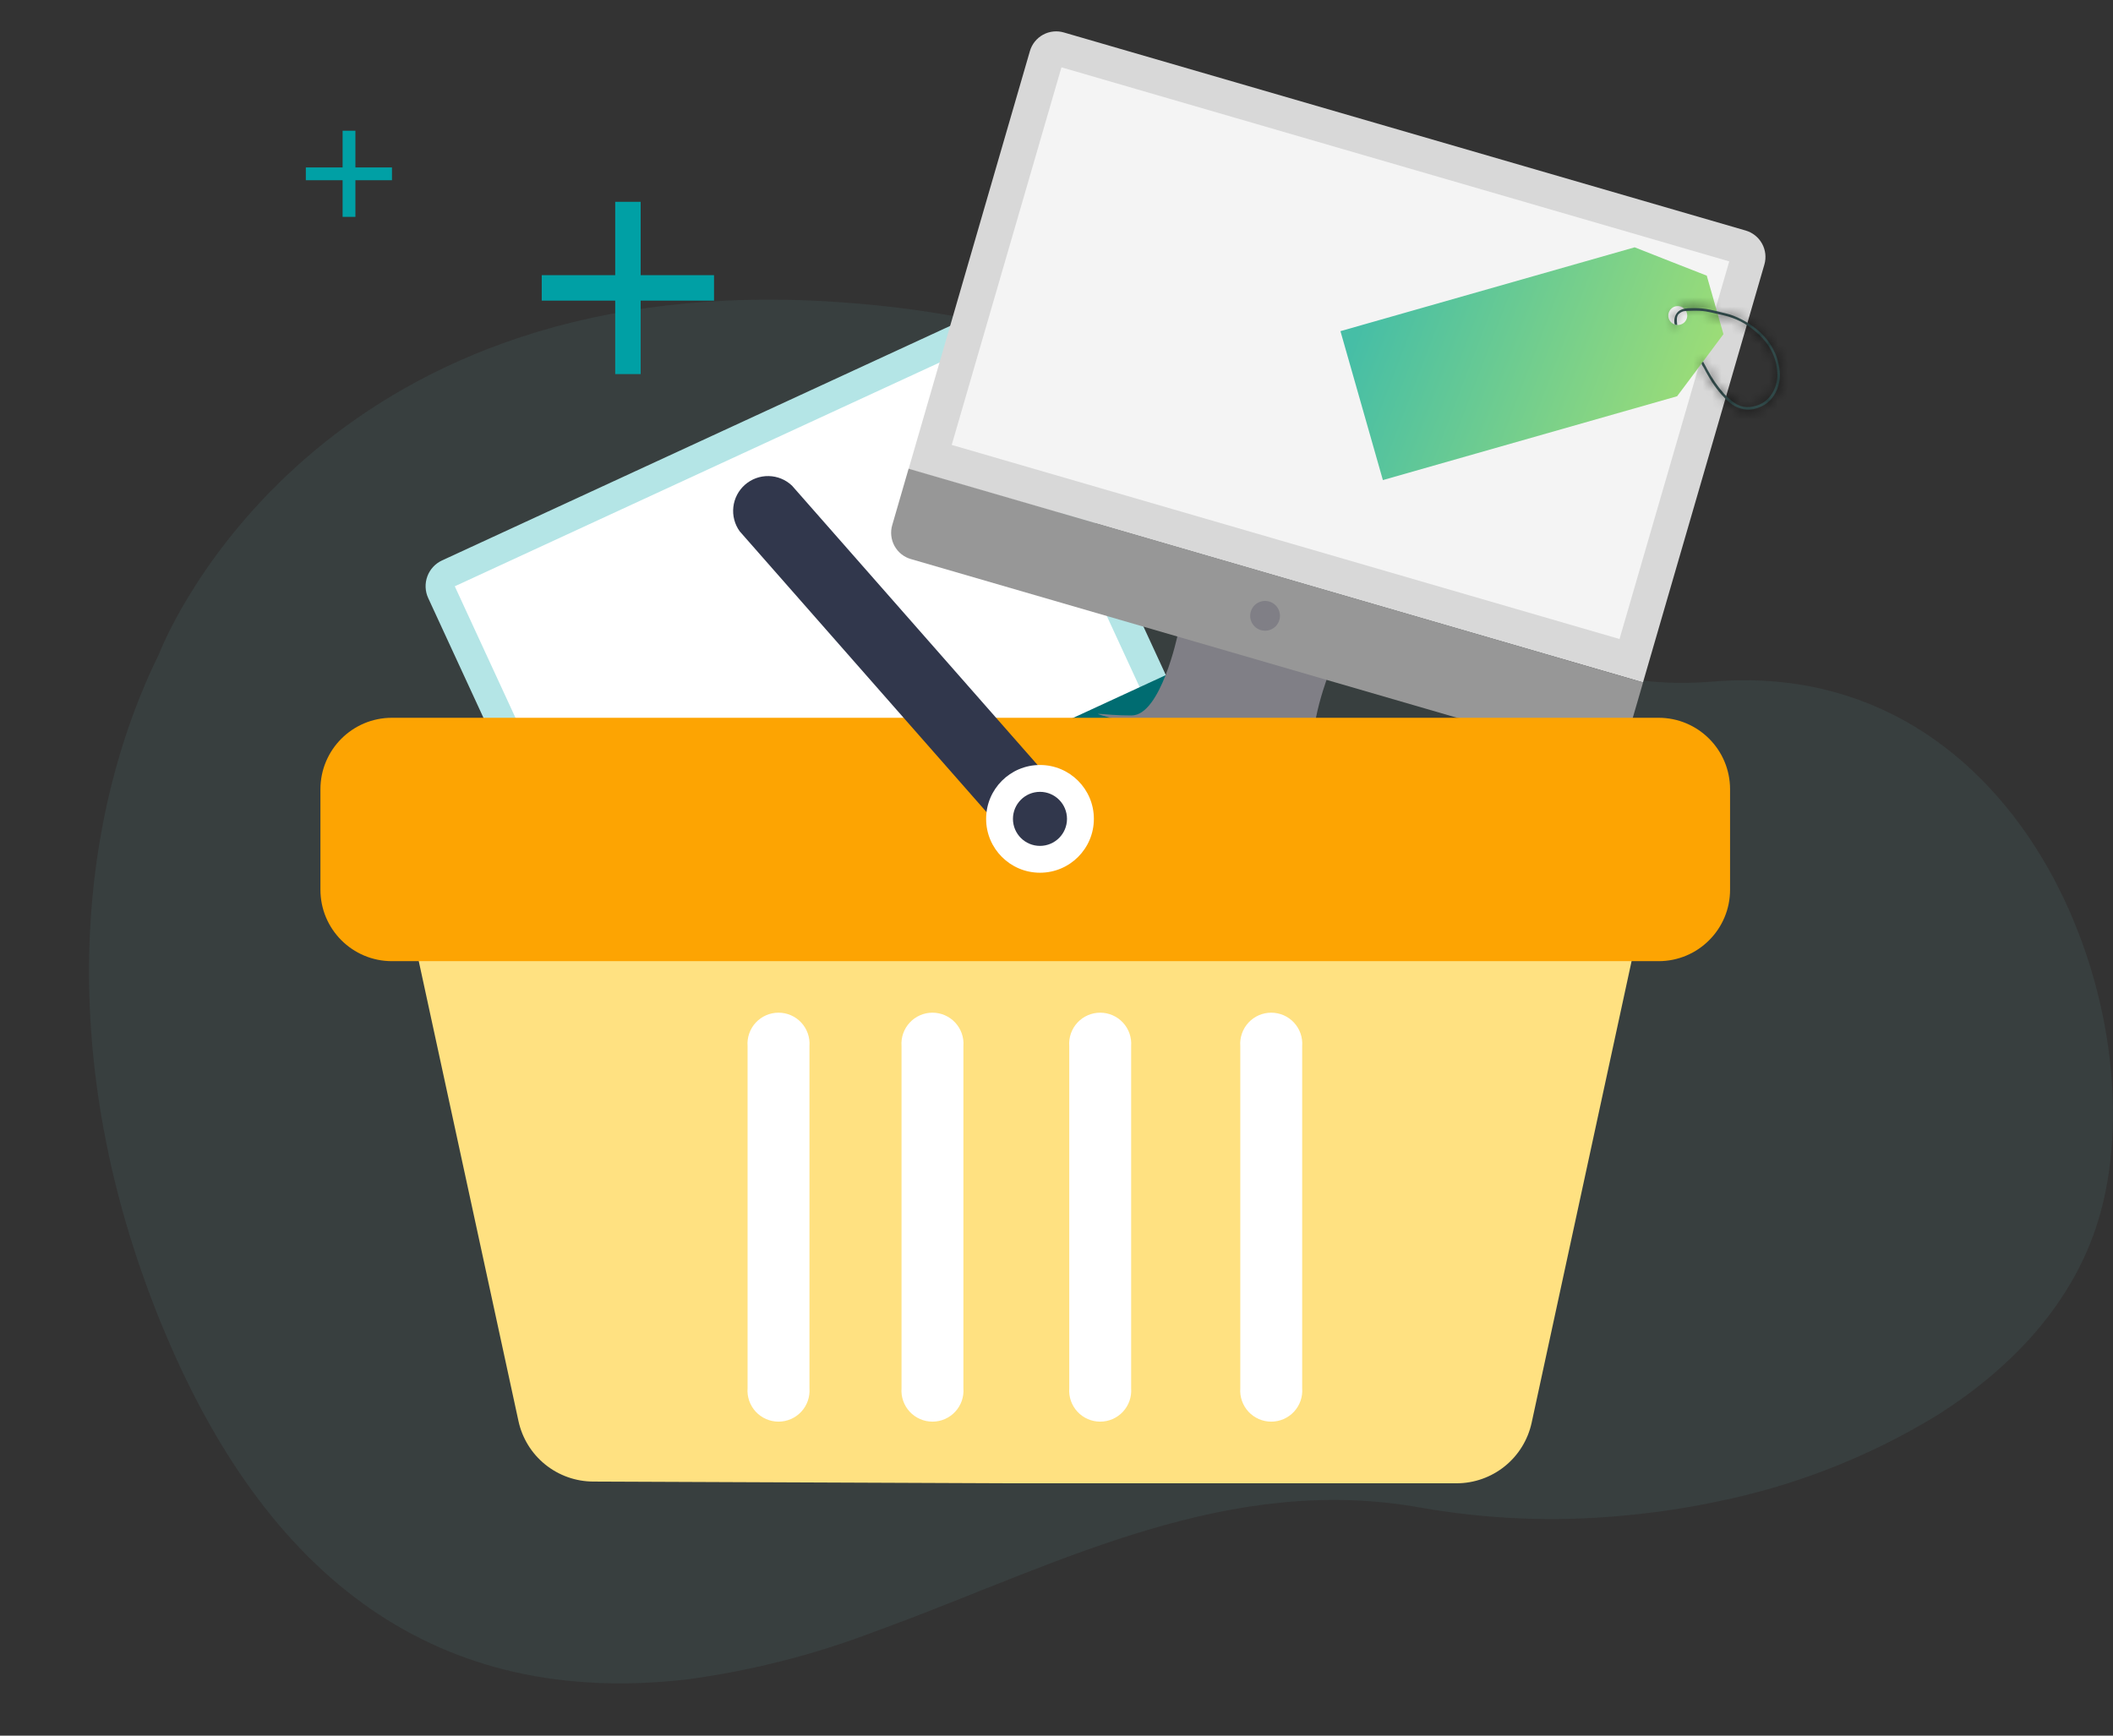<?xml version="1.0" encoding="UTF-8"?> <svg xmlns="http://www.w3.org/2000/svg" width="224" height="184" viewBox="0 0 224 184" fill="none"><rect x="0" y="0" width="224" height="184" fill="#333333" stroke="none"/> <g clip-path="url(#clip0_3999_3072)"> <g clip-path="url(#clip1_3999_3072)"> <path opacity="0.1" d="M222.392 129.521C219.762 138.006 213.53 144.879 205.309 150.064C198.038 154.5 190.039 157.612 181.682 159.257C178.819 159.852 175.927 160.296 173.017 160.586C171.999 160.699 170.971 160.775 169.934 160.85C163.5 161.29 157.036 160.952 150.682 159.841C130.27 156.155 112.546 165.611 94.434 172.343L92.822 172.937C86.384 175.409 79.679 177.12 72.844 178.037C46.587 181.073 28.202 167.723 16.964 140.005C5.81 112.512 8.13 87.038 16.907 69.219C16.907 69.219 31.153 31.582 81.895 31.77C84.346 31.77 86.886 31.871 89.513 32.072C93.726 32.373 97.919 32.911 102.071 33.684C111.89 35.446 121.307 38.976 129.865 44.102C130.688 44.592 131.49 45.092 132.269 45.601C151.446 58.037 159.743 74.055 181.616 72.254C214.972 69.511 229.039 108.157 222.392 129.521Z" fill="#6CAAAF"></path> <path d="M46.865 59.411L102.76 33.613C103.484 33.279 104.312 33.246 105.06 33.522C105.809 33.797 106.418 34.359 106.752 35.084L124.275 73.05L62.917 101.369L45.394 63.403C45.06 62.679 45.027 61.851 45.303 61.102C45.578 60.354 46.14 59.745 46.865 59.411Z" fill="#B4E5E6"></path> <path d="M103.997 36.406L48.211 62.154L65.054 98.647L120.84 72.9L103.997 36.406Z" fill="white"></path> <path d="M126.584 70.188L127.491 72.153C127.824 72.877 127.856 73.704 127.58 74.453C127.305 75.201 126.743 75.81 126.02 76.145L64.149 104.702C63.425 105.035 62.597 105.067 61.849 104.791C61.101 104.516 60.492 103.954 60.157 103.231L59.25 101.266L126.584 70.188Z" fill="#006C71"></path> <path d="M155.438 105.461H72.438V150.961H155.438V105.461Z" fill="white"></path> <path d="M141.981 83.155L130.043 79.688L129.658 79.572L117.72 76.105C114.981 75.311 116.876 75.86 119.967 75.847C123.058 75.835 124.842 67.322 124.842 67.322C124.922 67.038 131.497 69.291 132.742 69.724C134.012 70.023 140.765 71.639 140.682 71.927C140.682 71.927 137.63 80.065 140.236 81.719C142.841 83.372 144.73 83.952 141.981 83.155Z" fill="#807F86"></path> <path d="M187.043 28.043L174.174 72.344L96.32 49.724L109.179 5.419C109.286 5.051 109.464 4.708 109.704 4.409C109.943 4.11 110.24 3.862 110.576 3.679C110.912 3.495 111.282 3.38 111.663 3.34C112.044 3.3 112.429 3.336 112.796 3.446L185.064 24.441C185.803 24.657 186.427 25.158 186.798 25.833C187.169 26.508 187.257 27.303 187.043 28.043Z" fill="#D8D8D8"></path> <path d="M174.184 72.343L172.451 78.295C172.345 78.662 172.167 79.004 171.929 79.302C171.69 79.6 171.395 79.847 171.061 80.031C170.726 80.215 170.359 80.331 169.979 80.373C169.6 80.415 169.216 80.381 168.85 80.275L96.583 59.274C96.212 59.17 95.866 58.993 95.564 58.753C95.262 58.513 95.012 58.216 94.826 57.878C94.641 57.54 94.525 57.169 94.485 56.785C94.444 56.402 94.481 56.015 94.592 55.646L96.32 49.691L174.184 72.343Z" fill="#979797"></path> <path d="M183.32 27.712L112.525 7.137L100.891 47.167L171.686 67.743L183.32 27.712Z" fill="#F4F4F4"></path> <path d="M133.523 66.751C134.332 67.075 135.251 66.682 135.575 65.873C135.9 65.064 135.507 64.145 134.698 63.821C133.888 63.496 132.97 63.889 132.645 64.699C132.321 65.508 132.714 66.427 133.523 66.751Z" fill="#807F86"></path> <path d="M165.141 91.874L110.043 91.578V91.375L52.209 91.689C51 91.698 49.808 91.975 48.72 92.503C47.631 93.03 46.675 93.793 45.919 94.737C45.162 95.68 44.626 96.781 44.349 97.958C44.072 99.135 44.061 100.359 44.317 101.541L54.963 150.651C55.356 152.467 56.358 154.094 57.805 155.261C59.251 156.427 61.053 157.064 62.911 157.064L107.27 157.249H154.421C156.278 157.245 158.079 156.608 159.524 155.441C160.969 154.275 161.973 152.65 162.369 150.835L172.997 101.744C173.255 100.564 173.247 99.341 172.973 98.165C172.7 96.988 172.167 95.887 171.415 94.942C170.663 93.996 169.709 93.231 168.624 92.7C167.539 92.169 166.349 91.887 165.141 91.874ZM85.811 147.176C85.845 147.627 85.786 148.081 85.636 148.508C85.487 148.936 85.251 149.328 84.943 149.66C84.635 149.992 84.261 150.257 83.846 150.438C83.431 150.619 82.984 150.712 82.531 150.712C82.078 150.712 81.63 150.619 81.215 150.438C80.8 150.257 80.427 149.992 80.119 149.66C79.811 149.328 79.575 148.936 79.425 148.508C79.276 148.081 79.216 147.627 79.25 147.176V110.893C79.216 110.442 79.276 109.988 79.425 109.561C79.575 109.133 79.811 108.741 80.119 108.409C80.427 108.077 80.8 107.812 81.215 107.631C81.63 107.45 82.078 107.357 82.531 107.357C82.984 107.357 83.431 107.45 83.846 107.631C84.261 107.812 84.635 108.077 84.943 108.409C85.251 108.741 85.487 109.133 85.636 109.561C85.786 109.988 85.845 110.442 85.811 110.893V147.176ZM102.132 147.176C102.166 147.627 102.106 148.081 101.957 148.508C101.807 148.936 101.571 149.328 101.263 149.66C100.955 149.992 100.582 150.257 100.167 150.438C99.752 150.619 99.304 150.712 98.851 150.712C98.398 150.712 97.951 150.619 97.536 150.438C97.121 150.257 96.747 149.992 96.439 149.66C96.131 149.328 95.895 148.936 95.746 148.508C95.596 148.081 95.537 147.627 95.571 147.176V110.893C95.537 110.442 95.596 109.988 95.746 109.561C95.895 109.133 96.131 108.741 96.439 108.409C96.747 108.077 97.121 107.812 97.536 107.631C97.951 107.45 98.398 107.357 98.851 107.357C99.304 107.357 99.752 107.45 100.167 107.631C100.582 107.812 100.955 108.077 101.263 108.409C101.571 108.741 101.807 109.133 101.957 109.561C102.106 109.988 102.166 110.442 102.132 110.893V147.176ZM119.913 147.176C119.947 147.627 119.887 148.081 119.738 148.508C119.588 148.936 119.352 149.328 119.044 149.66C118.736 149.992 118.363 150.257 117.948 150.438C117.533 150.619 117.085 150.712 116.632 150.712C116.179 150.712 115.731 150.619 115.316 150.438C114.901 150.257 114.528 149.992 114.22 149.66C113.912 149.328 113.676 148.936 113.527 148.508C113.377 148.081 113.317 147.627 113.351 147.176V110.893C113.317 110.442 113.377 109.988 113.527 109.561C113.676 109.133 113.912 108.741 114.22 108.409C114.528 108.077 114.901 107.812 115.316 107.631C115.731 107.45 116.179 107.357 116.632 107.357C117.085 107.357 117.533 107.45 117.948 107.631C118.363 107.812 118.736 108.077 119.044 108.409C119.352 108.741 119.588 109.133 119.738 109.561C119.887 109.988 119.947 110.442 119.913 110.893V147.176ZM138.045 147.176C138.079 147.627 138.019 148.081 137.87 148.508C137.72 148.936 137.484 149.328 137.176 149.66C136.868 149.992 136.495 150.257 136.08 150.438C135.665 150.619 135.217 150.712 134.764 150.712C134.311 150.712 133.863 150.619 133.448 150.438C133.033 150.257 132.66 149.992 132.352 149.66C132.044 149.328 131.808 148.936 131.659 148.508C131.509 148.081 131.449 147.627 131.483 147.176V110.893C131.449 110.442 131.509 109.988 131.659 109.561C131.808 109.133 132.044 108.741 132.352 108.409C132.66 108.077 133.033 107.812 133.448 107.631C133.863 107.45 134.311 107.357 134.764 107.357C135.217 107.357 135.665 107.45 136.08 107.631C136.495 107.812 136.868 108.077 137.176 108.409C137.484 108.741 137.72 109.133 137.87 109.561C138.019 109.988 138.079 110.442 138.045 110.893V147.176Z" fill="#FFE181"></path> <path d="M175.827 76.094H41.547C37.362 76.094 33.969 79.487 33.969 83.672V94.318C33.969 98.504 37.362 101.896 41.547 101.896H175.827C180.013 101.896 183.405 98.504 183.405 94.318V83.672C183.405 79.487 180.013 76.094 175.827 76.094Z" fill="#FDA402"></path> <path d="M83.964 51.488L110.709 81.911C111.082 82.266 111.376 82.694 111.574 83.168C111.771 83.643 111.867 84.154 111.856 84.668C111.845 85.182 111.727 85.688 111.51 86.154C111.292 86.62 110.979 87.035 110.592 87.373C110.205 87.711 109.751 87.965 109.261 88.118C108.77 88.271 108.252 88.32 107.742 88.262C107.231 88.203 106.738 88.039 106.294 87.779C105.85 87.52 105.465 87.171 105.164 86.754L78.419 56.33C77.879 55.583 77.638 54.662 77.743 53.746C77.847 52.831 78.29 51.987 78.984 51.381C79.678 50.775 80.573 50.45 81.495 50.47C82.416 50.489 83.297 50.852 83.964 51.488Z" fill="#31374C"></path> <path d="M110.25 92.52C113.405 92.52 115.962 89.963 115.962 86.809C115.962 83.655 113.405 81.098 110.25 81.098C107.096 81.098 104.539 83.655 104.539 86.809C104.539 89.963 107.096 92.52 110.25 92.52Z" fill="white"></path> <path d="M110.248 89.675C111.83 89.675 113.113 88.392 113.113 86.81C113.113 85.228 111.83 83.945 110.248 83.945C108.666 83.945 107.383 85.228 107.383 86.81C107.383 88.392 108.666 89.675 110.248 89.675Z" fill="#31374C"></path> <path d="M173.29 26.219L142.102 35.106L146.601 50.895L177.789 42.008C179.712 39.452 180.784 38.001 182.702 35.426L180.934 29.222C177.953 28.063 176.276 27.396 173.29 26.219ZM178.137 34.417C177.616 34.566 177.049 34.266 176.895 33.727C176.747 33.207 177.047 32.639 177.586 32.486C178.106 32.337 178.674 32.638 178.827 33.176C178.981 33.715 178.675 34.264 178.137 34.417Z" fill="url(#paint0_linear_3999_3072)"></path> <path d="M188.217 41.646C188.756 40.649 188.778 39.598 188.543 38.561C188.207 37.03 187.327 35.774 186.11 34.816C185.158 34.083 184.108 33.498 182.922 33.214C181.821 32.945 180.728 32.634 179.571 32.662C179.131 32.667 178.704 32.648 178.269 32.812C177.703 33.014 177.451 33.608 177.498 34.197C177.519 34.412 177.572 34.457 177.811 34.449C177.795 34.393 177.785 34.356 177.787 34.295C177.753 33.963 177.706 33.515 177.979 33.276C178.17 33.101 178.415 32.972 178.696 32.972C179.192 32.951 179.688 32.93 180.176 32.952C181.049 32.984 181.869 33.253 182.723 33.431C183.988 33.713 185.123 34.313 186.102 35.139C187.451 36.281 188.318 37.701 188.415 39.521C188.501 40.882 187.787 42.391 186.468 42.908C185.565 43.265 184.684 43.275 183.884 42.72C183.481 42.433 183.085 42.104 182.759 41.735C182.078 40.965 181.492 40.108 181.013 39.2C180.872 38.919 180.713 38.643 180.549 38.348C180.398 38.452 180.345 38.547 180.453 38.717C180.591 38.919 180.697 39.15 180.822 39.375C181.37 40.384 182.006 41.347 182.825 42.178C183.252 42.619 183.706 43.012 184.289 43.227C185.058 43.53 185.788 43.483 186.542 43.168C187.282 42.877 187.837 42.357 188.217 41.646Z" fill="#395757"></path> <mask id="mask0_3999_3072" style="mask-type:luminance" maskUnits="userSpaceOnUse" x="177" y="32" width="12" height="12"> <path d="M188.217 41.646C188.756 40.649 188.778 39.598 188.543 38.561C188.207 37.03 187.327 35.774 186.11 34.816C185.158 34.083 184.108 33.498 182.922 33.214C181.821 32.945 180.728 32.634 179.571 32.662C179.131 32.667 178.704 32.648 178.269 32.812C177.703 33.014 177.451 33.608 177.498 34.197C177.519 34.412 177.572 34.457 177.811 34.449C177.795 34.393 177.785 34.356 177.787 34.295C177.753 33.963 177.706 33.515 177.979 33.276C178.17 33.101 178.415 32.972 178.696 32.972C179.192 32.951 179.688 32.93 180.176 32.952C181.049 32.984 181.869 33.253 182.723 33.431C183.988 33.713 185.123 34.313 186.102 35.139C187.451 36.281 188.318 37.701 188.415 39.521C188.501 40.882 187.787 42.391 186.468 42.908C185.565 43.265 184.684 43.275 183.884 42.72C183.481 42.433 183.085 42.104 182.759 41.735C182.078 40.965 181.492 40.108 181.013 39.2C180.872 38.919 180.713 38.643 180.549 38.348C180.398 38.452 180.345 38.547 180.453 38.717C180.591 38.919 180.697 39.15 180.822 39.375C181.37 40.384 182.006 41.347 182.825 42.178C183.252 42.619 183.706 43.012 184.289 43.227C185.058 43.53 185.788 43.483 186.542 43.168C187.282 42.877 187.837 42.357 188.217 41.646Z" fill="white"></path> </mask> <g mask="url(#mask0_3999_3072)"> <path d="M188.216 41.646L186.896 40.932L186.893 40.939L188.216 41.646ZM188.542 38.561L187.077 38.882L187.079 38.893L188.542 38.561ZM186.109 34.816L187.037 33.637L187.03 33.632L187.024 33.627L186.109 34.816ZM182.921 33.213L182.565 34.671L182.571 34.672L182.921 33.213ZM179.57 32.662L179.587 34.162L179.597 34.162L179.607 34.161L179.57 32.662ZM178.268 32.812L178.771 34.225L178.784 34.221L178.797 34.216L178.268 32.812ZM177.497 34.197L176.002 34.317L176.003 34.33L176.004 34.343L177.497 34.197ZM177.81 34.449L177.859 35.948L179.779 35.885L179.253 34.038L177.81 34.449ZM177.786 34.295L179.285 34.361L179.29 34.251L179.279 34.141L177.786 34.295ZM177.978 33.276L178.964 34.407L178.978 34.395L178.991 34.383L177.978 33.276ZM178.695 32.972L178.694 34.472H178.726L178.758 34.47L178.695 32.972ZM180.175 32.952L180.109 34.45L180.119 34.45L180.175 32.952ZM182.722 33.431L183.048 31.967L183.038 31.965L183.028 31.962L182.722 33.431ZM186.101 35.139L187.069 33.994L187.068 33.993L186.101 35.139ZM188.414 39.521L186.916 39.601V39.608L186.917 39.616L188.414 39.521ZM186.467 42.908L185.92 41.511L185.914 41.513L186.467 42.908ZM183.883 42.72L183.013 43.942L183.021 43.948L183.028 43.953L183.883 42.72ZM181.012 39.2L179.67 39.87L179.677 39.886L179.686 39.901L181.012 39.2ZM180.548 38.348L181.858 37.618L181.058 36.183L179.702 37.11L180.548 38.348ZM180.452 38.717L179.189 39.525L179.201 39.544L179.214 39.563L180.452 38.717ZM180.821 39.375L182.138 38.658L182.134 38.65L180.821 39.375ZM182.824 42.178L183.902 41.135L183.893 41.125L182.824 42.178ZM184.288 43.227L184.838 41.832L184.823 41.826L184.807 41.82L184.288 43.227ZM186.541 43.168L185.992 41.772L185.977 41.778L185.962 41.784L186.541 43.168ZM189.535 42.36C190.297 40.951 190.294 39.504 190.005 38.229L187.079 38.893C187.26 39.693 187.213 40.346 186.896 40.932L189.535 42.36ZM190.007 38.239C189.586 36.318 188.483 34.776 187.037 33.637L185.181 35.994C186.169 36.772 186.826 37.741 187.077 38.882L190.007 38.239ZM187.024 33.627C185.958 32.806 184.718 32.102 183.271 31.755L182.571 34.672C183.495 34.894 184.356 35.359 185.194 36.004L187.024 33.627ZM183.277 31.756C182.265 31.509 180.938 31.128 179.534 31.162L179.607 34.161C180.516 34.139 181.375 34.38 182.565 34.671L183.277 31.756ZM179.553 31.162C179.231 31.166 178.481 31.128 177.738 31.409L178.797 34.216C178.841 34.199 178.907 34.182 179.031 34.173C179.183 34.161 179.312 34.165 179.587 34.162L179.553 31.162ZM177.765 31.399C176.344 31.905 175.921 33.31 176.002 34.317L178.993 34.076C178.988 34.023 179.003 34.014 178.985 34.048C178.975 34.068 178.952 34.103 178.912 34.14C178.87 34.178 178.82 34.208 178.771 34.225L177.765 31.399ZM176.004 34.343C176.012 34.423 176.048 35.1 176.626 35.57C177.159 36.003 177.79 35.95 177.859 35.948L177.761 32.95C177.734 32.95 177.802 32.945 177.911 32.963C178.03 32.983 178.274 33.044 178.518 33.242C178.772 33.448 178.89 33.692 178.942 33.845C178.966 33.917 178.978 33.973 178.983 34.003C178.986 34.019 178.988 34.031 178.989 34.038C178.99 34.046 178.99 34.05 178.99 34.05L176.004 34.343ZM179.253 34.038C179.248 34.02 179.249 34.025 179.251 34.033C179.254 34.045 179.261 34.072 179.268 34.108C179.283 34.195 179.289 34.281 179.285 34.361L176.288 34.229C176.274 34.551 176.348 34.791 176.368 34.86L179.253 34.038ZM179.279 34.141C179.269 34.052 179.264 33.998 179.261 33.949C179.259 33.9 179.261 33.887 179.26 33.898C179.26 33.899 179.236 34.17 178.964 34.407L176.992 32.146C176.447 32.621 176.31 33.236 176.274 33.604C176.239 33.964 176.28 34.312 176.294 34.449L179.279 34.141ZM178.991 34.383C178.991 34.383 178.969 34.403 178.921 34.425C178.869 34.449 178.79 34.472 178.694 34.472L178.696 31.472C177.931 31.471 177.341 31.826 176.965 32.17L178.991 34.383ZM178.758 34.47C179.266 34.449 179.696 34.432 180.109 34.45L180.241 31.453C179.678 31.428 179.116 31.453 178.632 31.473L178.758 34.47ZM180.119 34.45C180.825 34.477 181.344 34.675 182.415 34.899L183.028 31.962C182.392 31.829 181.271 31.491 180.231 31.453L180.119 34.45ZM182.395 34.895C183.4 35.119 184.319 35.599 185.133 36.285L187.068 33.993C185.925 33.028 184.574 32.307 183.048 31.967L182.395 34.895ZM185.132 36.284C186.236 37.219 186.845 38.277 186.916 39.601L189.912 39.441C189.788 37.124 188.664 35.343 187.069 33.994L185.132 36.284ZM186.917 39.616C186.973 40.505 186.48 41.292 185.92 41.511L187.014 44.304C189.091 43.491 190.027 41.259 189.911 39.426L186.917 39.616ZM185.914 41.513C185.337 41.742 185.015 41.68 184.737 41.487L183.028 43.953C184.352 44.871 185.791 44.789 187.019 44.302L185.914 41.513ZM184.752 41.498C184.408 41.253 184.109 40.998 183.882 40.742L181.634 42.728C182.06 43.21 182.552 43.614 183.013 43.942L184.752 41.498ZM183.882 40.742C183.283 40.066 182.765 39.307 182.338 38.499L179.686 39.901C180.218 40.909 180.871 41.865 181.635 42.729L183.882 40.742ZM182.354 38.53C182.193 38.209 182.008 37.887 181.858 37.618L179.238 39.079C179.417 39.399 179.549 39.629 179.67 39.87L182.354 38.53ZM179.702 37.11C179.581 37.192 179.156 37.484 178.974 38.049C178.761 38.716 179.021 39.263 179.189 39.525L181.716 37.909C181.775 38.001 182.008 38.415 181.831 38.966C181.755 39.204 181.63 39.364 181.547 39.453C181.469 39.536 181.403 39.581 181.394 39.587L179.702 37.11ZM179.214 39.563C179.3 39.69 179.307 39.737 179.507 40.1L182.134 38.65C182.085 38.562 181.88 38.147 181.691 37.871L179.214 39.563ZM179.503 40.092C180.09 41.171 180.804 42.265 181.756 43.231L183.893 41.125C183.206 40.429 182.648 39.596 182.138 38.658L179.503 40.092ZM181.747 43.222C182.22 43.71 182.864 44.3 183.769 44.634L184.807 41.82C184.545 41.723 184.283 41.528 183.902 41.135L181.747 43.222ZM183.738 44.623C184.92 45.088 186.057 44.996 187.119 44.552L185.962 41.784C185.517 41.97 185.195 41.972 184.838 41.832L183.738 44.623ZM187.09 44.564C188.189 44.131 189.005 43.352 189.539 42.353L186.893 40.939C186.667 41.362 186.374 41.622 185.992 41.772L187.09 44.564Z" fill="black"></path> </g> <path d="M67.918 21.395H65.219V39.658H67.918V21.395Z" fill="#00A0A5"></path> <path d="M75.694 31.871V29.172H57.43V31.871H75.694Z" fill="#00A0A5"></path> <path d="M37.676 13.859H36.32V22.991H37.676V13.859Z" fill="#00A0A5"></path> <path d="M41.554 19.106V17.75H32.422V19.106H41.554Z" fill="#00A0A5"></path> </g> </g> <defs> <linearGradient id="paint0_linear_3999_3072" x1="142.102" y1="35.106" x2="180.391" y2="49.8" gradientUnits="userSpaceOnUse"> <stop offset="0.039" stop-color="#46BEA6"></stop> <stop offset="1" stop-color="#A3DF73"></stop> </linearGradient> <clipPath id="clip0_3999_3072"> <rect width="224" height="184" fill="white"></rect> </clipPath> <clipPath id="clip1_3999_3072"> <rect width="224" height="184" fill="white"></rect> </clipPath> </defs> </svg> 